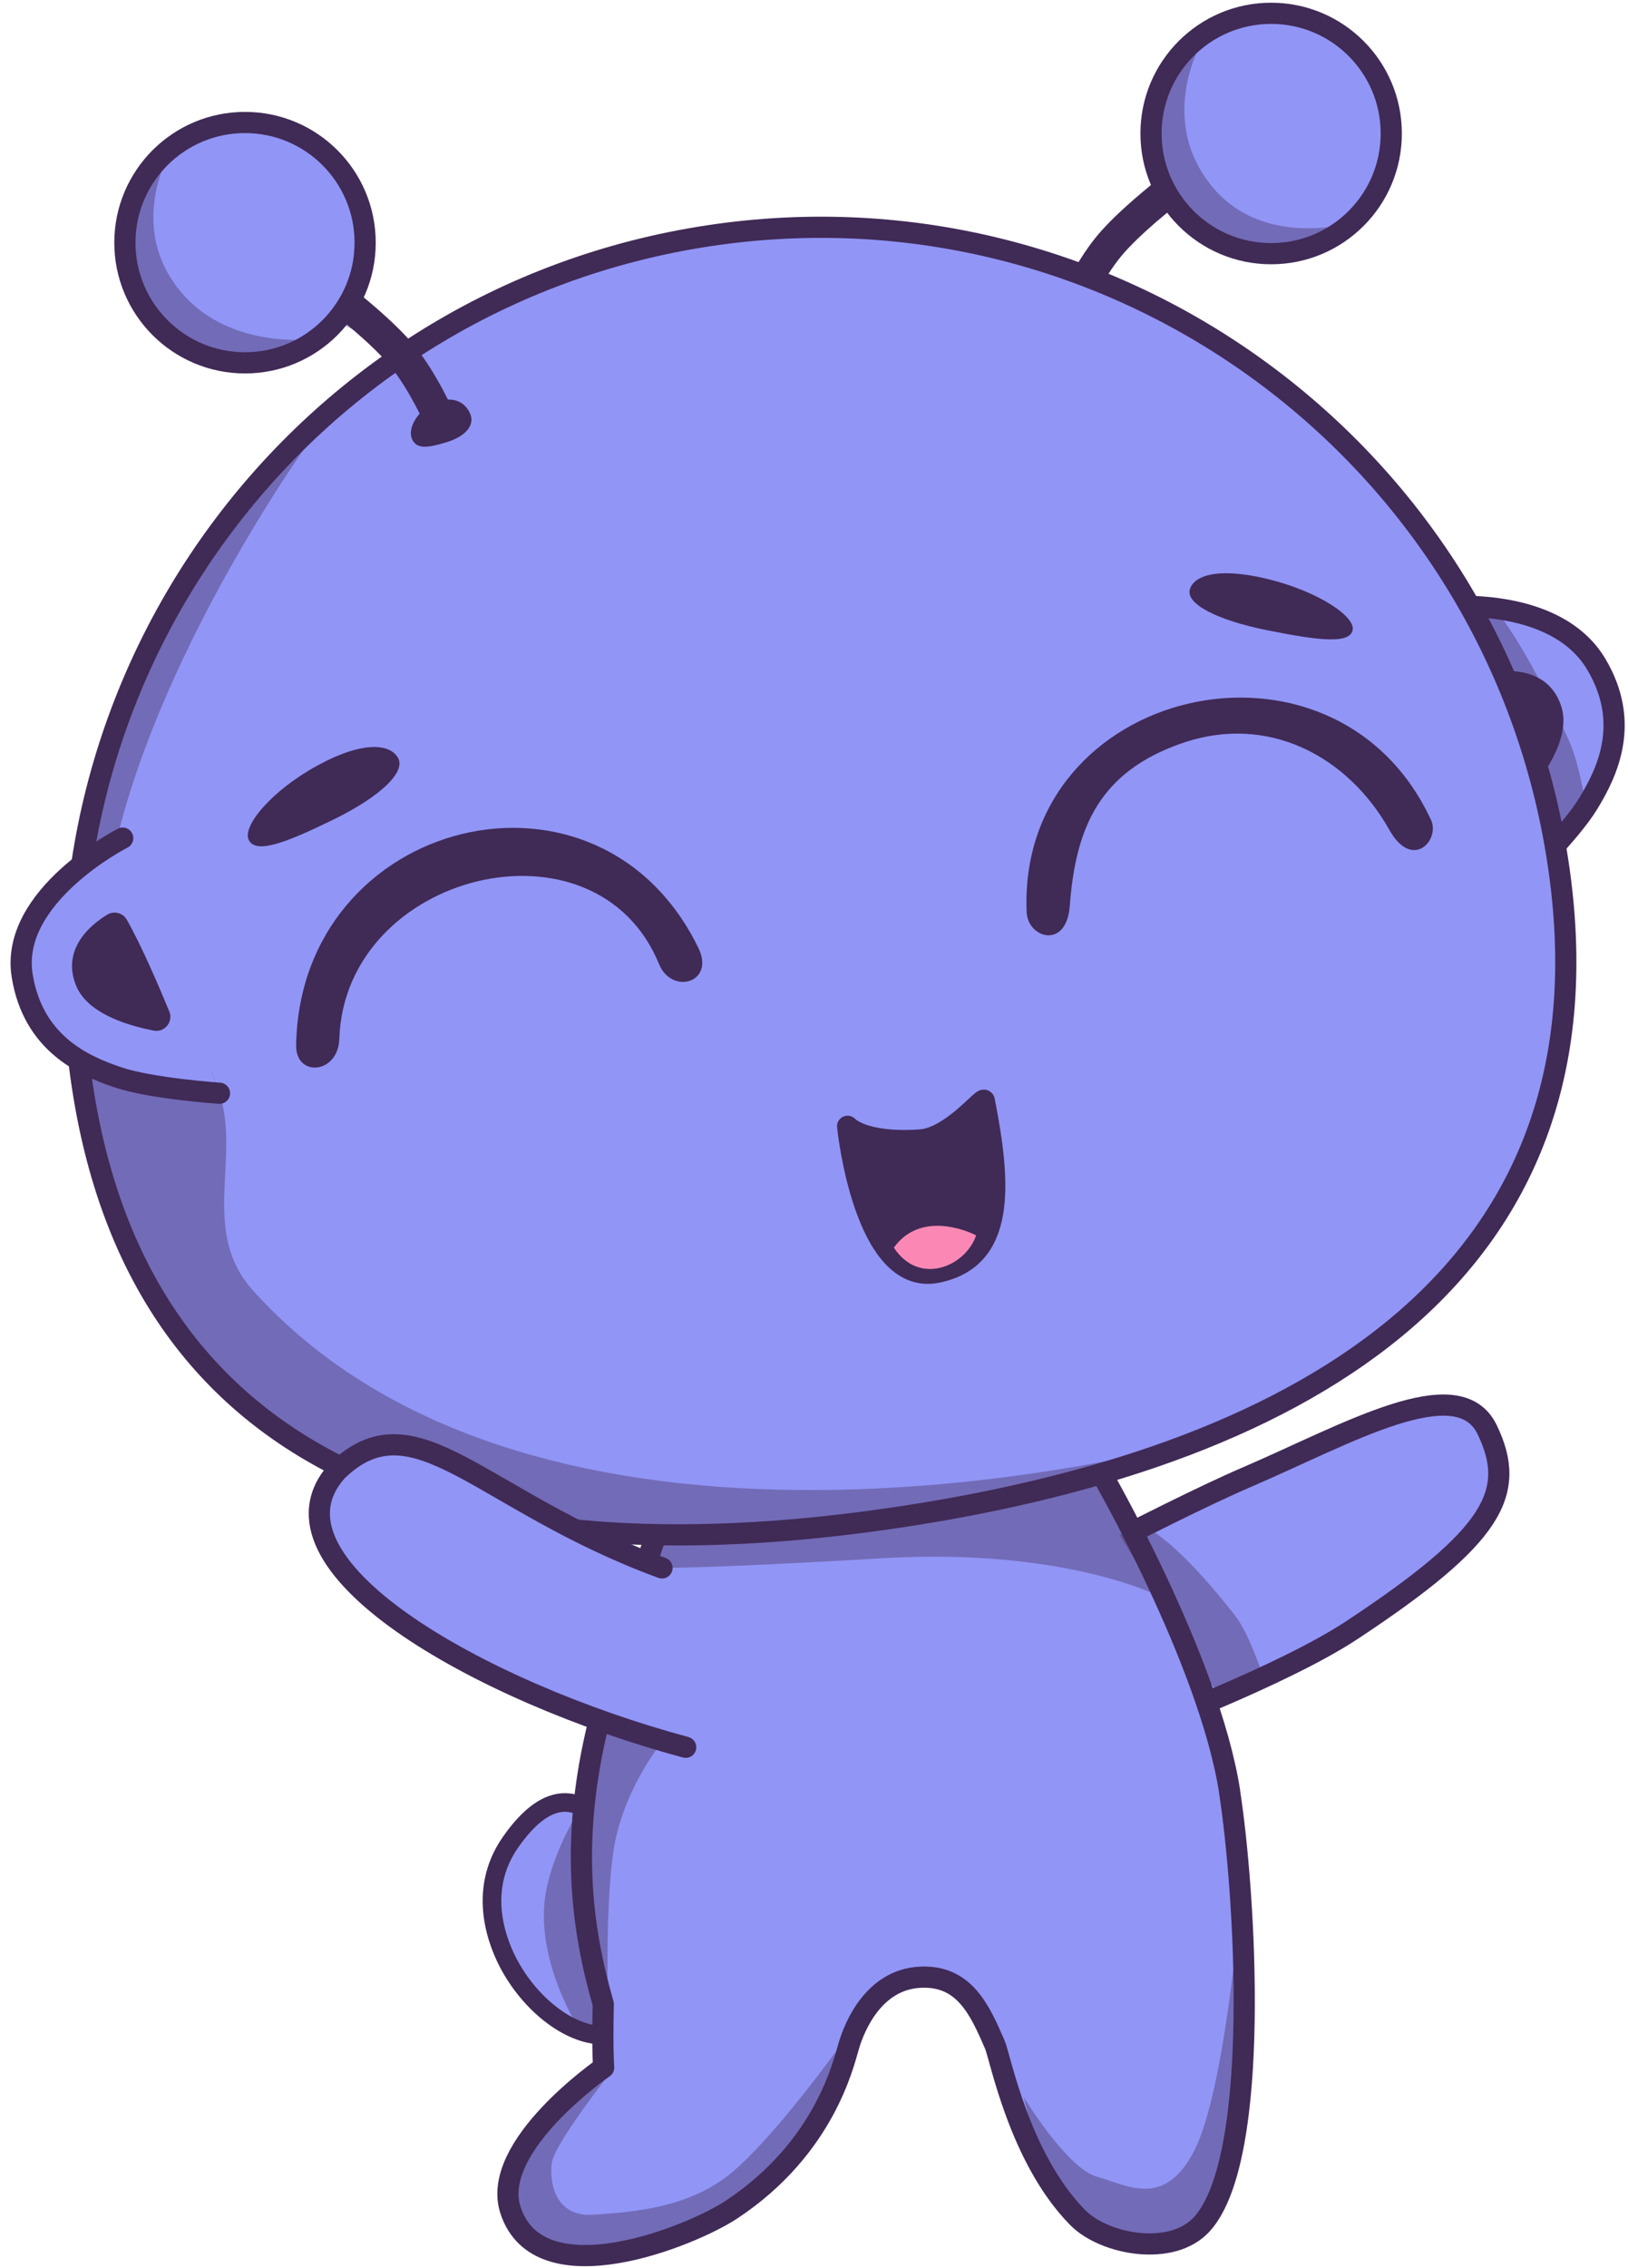 <?xml version="1.0" encoding="UTF-8"?> <svg xmlns="http://www.w3.org/2000/svg" width="135" height="188" viewBox="0 0 135 188" fill="none"><path d="M50.812 152.143C50.943 154.351 51.286 156.687 51.839 159.137C52.392 161.582 53.095 163.869 53.801 165.867C52.95 167.645 51.725 168.589 50.157 168.663C47.51 168.799 44.205 166.402 42.299 162.974C41.346 161.262 39.45 156.841 42.317 152.709C43.888 150.449 45.447 149.333 46.957 149.395C48.937 149.474 50.425 151.546 50.812 152.143Z" fill="#9195F6" stroke="#402A56" stroke-width="1.545" stroke-miterlimit="10"></path><path opacity="0.39" d="M48.099 149.9L51.663 165.366L49.864 167.772L48.02 168.163C48.02 168.163 44.139 162.17 45.324 156.52C46.048 153.061 48.099 149.9 48.099 149.9Z" fill="#402A56"></path><path d="M94.336 143.389C94.336 143.389 106.352 138.902 112.099 135.109C123.904 127.312 125.827 123.695 123.324 118.497C120.914 113.479 111.712 118.852 103.389 122.43C96.241 125.499 80.454 134.007 80.454 134.007L94.336 143.394V143.389Z" fill="#9195F6" stroke="#402A56" stroke-width="1.756" stroke-miterlimit="10"></path><path d="M101.966 148.486C100.254 137.528 91.232 121.943 91.232 121.943L56.247 122.127C56.247 122.127 52.761 131.123 49.907 141.743C47.102 152.187 48.239 159.901 50.026 166.1C49.938 170.033 50.057 171.363 50.057 171.363C50.057 171.363 40.605 177.878 42.33 183.177C44.7 190.456 57.331 185.346 60.681 183.12C68.381 178.01 69.94 171.052 70.392 169.537C70.897 167.842 72.504 164.102 76.244 163.878C79.984 163.654 81.262 166.635 82.487 169.44C82.961 170.52 84.506 178.853 89.362 183.792C91.57 186.04 97.22 187.093 99.696 184.31C104.662 178.73 103.23 156.617 101.957 148.482L101.966 148.486Z" fill="#9195F6" stroke="#402A56" stroke-width="1.756" stroke-linejoin="round"></path><path opacity="0.39" d="M94.669 126.439C93.563 126.865 92.848 127.233 92.848 127.233L100.671 139.908C100.671 139.908 103.393 141.247 104.67 138.762C104.67 138.762 103.582 135.39 102.436 133.928C97.001 126.974 94.669 126.443 94.669 126.443V126.439Z" fill="#402A56"></path><path opacity="0.39" d="M96.469 132.453C96.469 132.453 88.611 128.225 73.065 129.152C57.52 130.078 53.815 129.951 53.815 129.951C53.815 129.951 53.656 130.232 55.048 125.732C56.466 121.144 56.857 121.482 56.857 121.482L88.826 118.466C88.826 118.466 91.623 122.189 93.19 125.578C94.757 128.967 96.478 132.453 96.478 132.453H96.469Z" fill="#402A56"></path><path opacity="0.39" d="M102.769 158.531C102.769 158.531 104.776 171.574 102.172 178.146C99.569 184.718 99.626 185.974 96.904 185.974C94.182 185.974 95.161 185.381 92.439 185.61C89.718 185.838 87.505 182.106 86.732 180.267C85.96 178.427 84.901 173.826 84.901 173.826C84.901 173.826 88.479 179.731 90.973 180.412C93.467 181.092 96.492 183.081 98.998 178.317C101.505 173.554 102.765 158.526 102.765 158.526L102.769 158.531Z" fill="#402A56"></path><path d="M119.571 50.326C119.571 50.326 128.944 49.272 132.377 55.063C135.209 59.844 133.369 63.87 131.705 66.596C130.173 69.107 126.117 73.023 126.117 73.023" fill="#9195F6"></path><path d="M119.571 50.326C119.571 50.326 128.944 49.272 132.377 55.063C135.209 59.844 133.369 63.87 131.705 66.596C130.173 69.107 126.117 73.023 126.117 73.023" stroke="#402A56" stroke-width="1.756" stroke-miterlimit="10"></path><path opacity="0.39" d="M123.03 49.514C121.77 49.492 120.936 49.584 120.936 49.584L127.482 72.281C127.482 72.281 129.87 69.977 131.67 67.773C131.67 67.773 131.077 63.514 130.098 61.367C125.445 51.156 123.03 49.514 123.03 49.514Z" fill="#402A56"></path><path d="M122.798 56.108C122.798 56.108 127.956 54.545 129.273 58.597C130.147 61.28 127.464 64.779 125.656 66.724" fill="#402A56"></path><path d="M122.798 56.108C122.798 56.108 127.956 54.545 129.273 58.597C130.147 61.28 127.464 64.779 125.656 66.724" stroke="#402A56" stroke-width="0.404" stroke-miterlimit="10"></path><path d="M90.012 26.224C90.025 26.193 91.351 23.182 92.997 21.206C94.534 19.362 97.519 17.031 97.55 17.009L95.943 14.941C95.811 15.042 92.707 17.466 90.986 19.529C89.099 21.799 87.672 25.043 87.61 25.179L90.012 26.228V26.224Z" fill="#402A56"></path><g opacity="0.39"><path d="M95.939 14.941L97.545 17.009C97.545 17.009 96.887 17.523 96.044 18.247L94.503 16.267" fill="#402A56"></path></g><path d="M105.408 21.026C110.91 21.026 115.369 16.566 115.369 11.065C115.369 5.563 110.91 1.103 105.408 1.103C99.907 1.103 95.447 5.563 95.447 11.065C95.447 16.566 99.907 21.026 105.408 21.026Z" fill="#9195F6" stroke="#402A56" stroke-width="1.756" stroke-miterlimit="10"></path><path opacity="0.39" d="M100.105 2.64C100.105 2.64 92.558 7.645 97.089 16.535C101.619 25.429 112.108 18.44 112.108 18.44C112.108 18.44 104.363 20.833 100.105 14.941C95.842 9.05 100.105 2.64 100.105 2.64Z" fill="#402A56"></path><path d="M6.831 90.04C11.976 123.826 41.07 130.842 74.857 125.697C108.644 120.551 134.331 105.199 129.185 71.412C124.044 37.625 92.483 14.406 58.697 19.551C24.91 24.696 1.69 56.257 6.831 90.044V90.04Z" fill="#9195F6" stroke="#402A56" stroke-width="1.756" stroke-miterlimit="10"></path><path d="M98.656 48.891C98.384 50.023 100.759 51.371 105.175 52.254C109.407 53.101 111.892 53.373 112.164 52.24C112.437 51.108 109.28 48.992 105.074 47.977C100.869 46.963 98.928 47.758 98.656 48.891Z" fill="#402A56"></path><path d="M33.014 62.829C33.629 63.962 31.679 65.96 27.57 67.966C23.632 69.884 21.257 70.776 20.642 69.643C20.028 68.51 22.517 65.512 26.38 63.418C30.244 61.324 32.399 61.697 33.014 62.829Z" fill="#402A56"></path><path d="M39.002 34.324C39.358 35.211 38.669 36.15 37.035 36.651C35.402 37.151 34.507 37.239 34.151 36.348C33.795 35.457 34.643 33.959 36.157 33.349C37.672 32.739 38.642 33.433 38.998 34.319L39.002 34.324Z" fill="#402A56"></path><path d="M35.266 35.272L37.667 34.223C37.606 34.087 36.184 30.843 34.291 28.573C32.575 26.509 29.467 24.086 29.335 23.985L27.728 26.053C27.759 26.075 30.744 28.406 32.281 30.25C33.936 32.234 35.253 35.237 35.266 35.268V35.272Z" fill="#402A56"></path><g opacity="0.39"><path d="M28.036 26.659L29.476 24.468C29.476 24.468 30.178 24.929 31.131 25.491L29.752 27.585" fill="#402A56"></path></g><path d="M20.317 30.074C25.819 30.074 30.279 25.614 30.279 20.113C30.279 14.611 25.819 10.152 20.317 10.152C14.816 10.152 10.356 14.611 10.356 20.113C10.356 25.614 14.816 30.074 20.317 30.074Z" fill="#9195F6" stroke="#402A56" stroke-width="1.756" stroke-miterlimit="10"></path><path opacity="0.39" d="M14.597 11.688C14.597 11.688 7.116 16.566 11.607 25.232C16.099 33.898 26.833 28.028 26.833 28.028C26.833 28.028 18.816 29.42 14.593 23.678C10.37 17.935 14.593 11.688 14.593 11.688H14.597Z" fill="#402A56"></path><path opacity="0.39" d="M26.099 35.953C26.099 35.953 9.123 50.967 6.748 73.124C5.79 82.076 5.299 96.072 13.126 107.587C30.068 132.51 62.402 128.432 81.964 124.634C92.812 122.527 98.963 119.476 98.963 119.476C98.963 119.476 45.706 134.323 20.989 106.973C16.564 102.073 19.975 96.006 18.197 90.606C15.629 82.814 8.003 75.684 10.049 68.146C14.505 51.74 26.099 35.953 26.099 35.953Z" fill="#402A56"></path><path d="M10.176 69.467C10.176 69.467 0.742 74.261 1.844 80.899C2.752 86.383 6.752 88.275 9.786 89.293C12.573 90.228 18.201 90.61 18.201 90.61" fill="#9195F6"></path><path d="M10.176 69.467C10.176 69.467 0.742 74.261 1.844 80.899C2.752 86.383 6.752 88.275 9.786 89.293C12.573 90.228 18.201 90.61 18.201 90.61" stroke="#402A56" stroke-width="1.756" stroke-miterlimit="10" stroke-linecap="round"></path><path d="M13.851 83.902C14.145 84.613 13.53 85.369 12.78 85.219C10.286 84.728 7.345 83.705 6.493 81.602C5.325 78.713 7.656 76.803 8.995 75.982C9.456 75.701 10.062 75.851 10.335 76.32C11.515 78.379 13.012 81.874 13.847 83.898L13.851 83.902Z" fill="#402A56" stroke="#402A56" stroke-width="0.404" stroke-miterlimit="10" stroke-linecap="round"></path><path d="M81.618 91.212C81.543 90.834 78.874 94.307 76.314 94.483C71.564 94.812 70.287 93.35 70.287 93.35C70.287 93.35 71.63 106.661 77.693 105.454C83.378 104.317 83.009 98.258 81.618 91.207V91.212Z" fill="#402A56" stroke="#402A56" stroke-width="1.756" stroke-linejoin="round"></path><path d="M80.946 102.389C80.046 104.997 76.209 106.591 74.119 103.403C76.556 100.049 80.946 102.389 80.946 102.389Z" fill="#FB88B4"></path><path d="M118.592 67.808C110.536 50.787 84.348 56.92 85.134 75.6C85.226 77.756 88.444 78.731 88.712 75.069C89.204 68.37 91.333 63.958 97.905 61.635C105.184 59.058 111.826 62.75 115.207 68.778C117.174 72.281 119.571 69.467 118.592 67.812V67.808Z" fill="#402A56"></path><path d="M58.007 78.766C49.811 61.46 24.866 67.724 24.558 86.637C24.515 89.311 28.04 89.03 28.137 86.106C28.593 72.286 49.425 67.154 54.644 79.894C55.689 82.44 59.153 81.492 58.003 78.761L58.007 78.766Z" fill="#402A56"></path><path d="M54.895 129.951C39.779 124.41 34.401 115.652 27.948 121.912C21.059 129.608 39.705 140.198 56.861 144.816" fill="#9195F6"></path><path d="M54.895 129.951C39.779 124.41 34.401 115.652 27.948 121.912C21.059 129.608 39.705 140.198 56.861 144.816" stroke="#402A56" stroke-width="1.756" stroke-miterlimit="10" stroke-linecap="round"></path><path opacity="0.39" d="M54.758 144.561C54.758 144.561 51.979 147.999 51.027 152.538C50.074 157.078 50.443 167.829 50.443 167.829V172C50.443 172 45.978 177.707 45.758 179.244C45.539 180.78 45.978 183.779 49.196 183.559C52.414 183.34 57.024 183.046 60.611 180.122C64.197 177.194 69.729 169.471 69.729 169.471C69.729 169.471 65.949 180.122 62.217 182.387C58.486 184.652 50.438 188.138 46.777 186.944C43.116 185.75 40.679 182.76 42.115 180.267C43.55 177.773 49.556 171.486 49.556 171.486L49.776 167.241L48.384 160.362L48.239 148.508L49.582 142.99L54.75 144.557L54.758 144.561Z" fill="#402A56"></path></svg> 